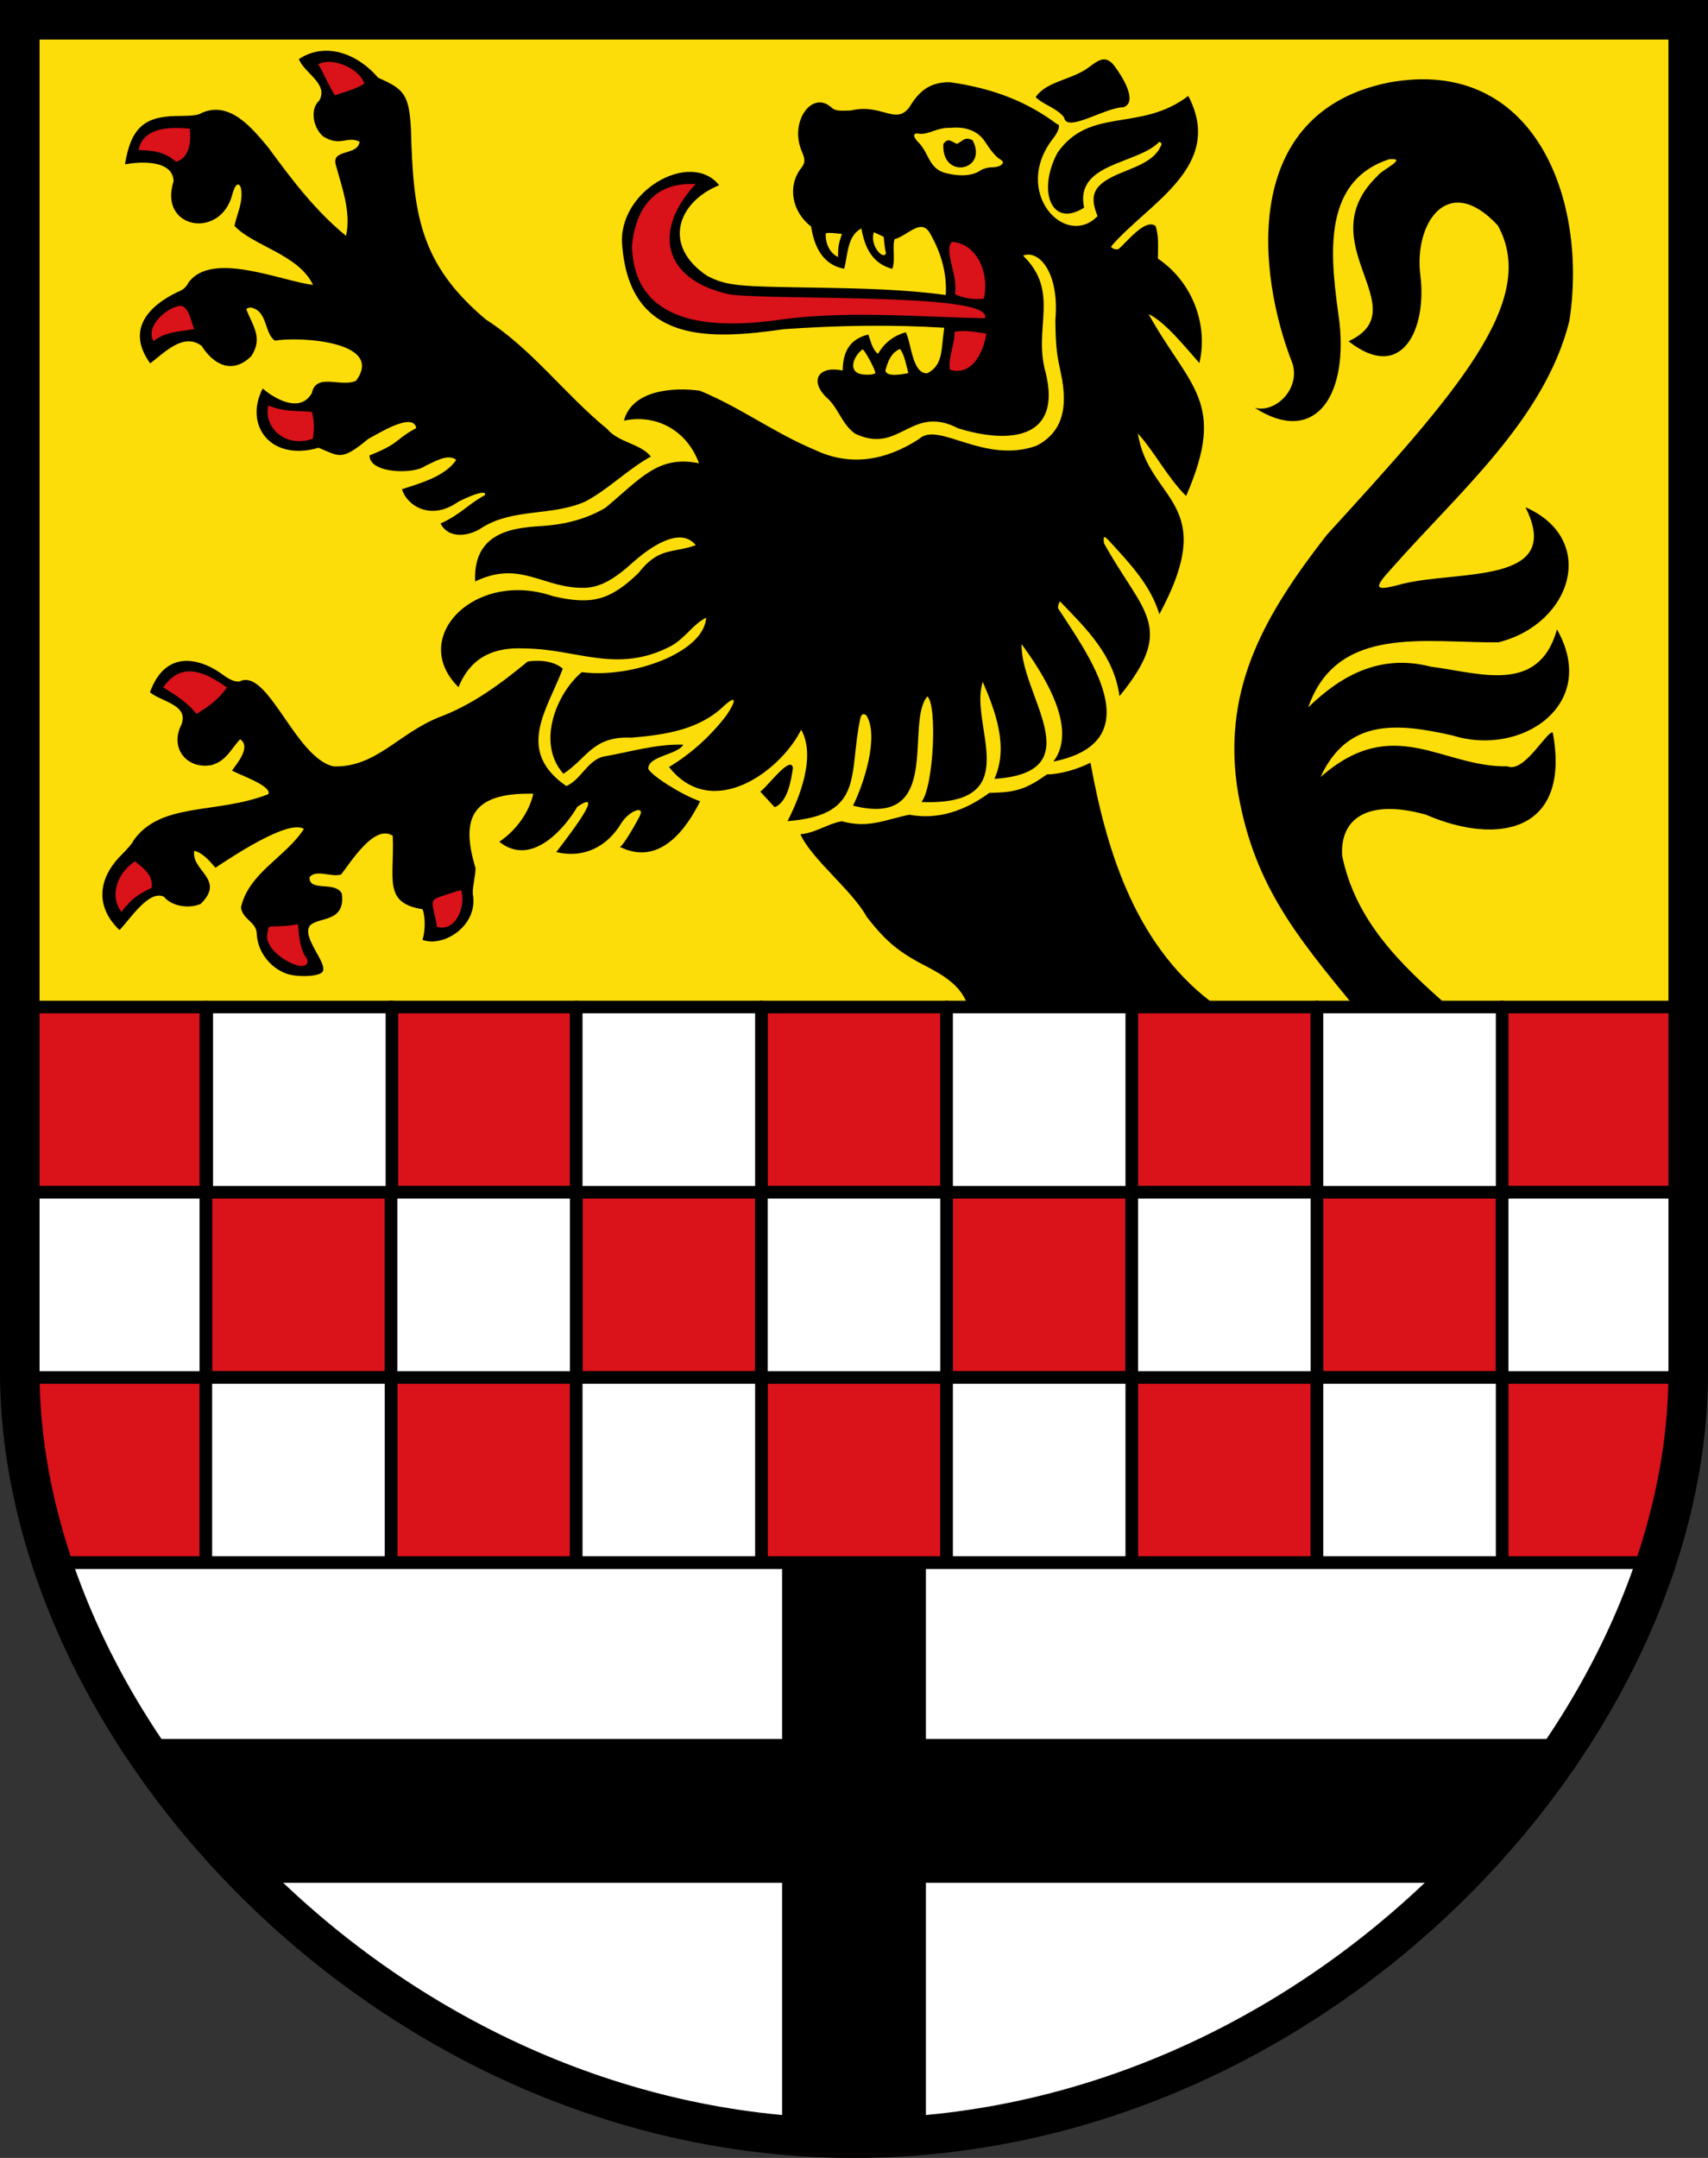 <?xml version="1.0" encoding="UTF-8" standalone="no"?>
<!-- Created with Inkscape (http://www.inkscape.org/) -->
<svg
   xmlns:svg="http://www.w3.org/2000/svg"
   xmlns="http://www.w3.org/2000/svg"
   version="1.1" width="100%" height="100%"
   viewBox="0 0 950 1200"
   id="svg2"><rect x="0" y="0" width="950" height="1200" fill="#333333" stroke="none"/><defs
     id="defs5" /><path
     d="M 475,1189 C 732,1189 939,965 939,763 L 939,11 L 475,11 L 11,11 L 11,763 C 11,965 218,1189 475,1189 z"
     id="feld1000"
     style="opacity:1;fill:#fcdd09" /><path
     d="M 181.125,28.219 C 176.117,28.283 171.062,29.681 166.25,32.844 C 169.001,40.577 182.952,46.483 177.562,55.969 C 172.582,60.103 173.717,70.61 179.688,75.812 C 189.141,81.852 193.057,75.401 200,78.781 C 199.053,86.824 184.132,82.636 186.781,91.687 C 190.214,104.374 195.4,117.959 192.469,131.156 C 175.289,117.124 162.267,99.782 149.219,82.031 C 140.373,71.408 127.928,55.923 112.344,62.719 C 110.276,64.074 107.317,64.453 98.125,64.5 C 79.485,64.754 72.716,71.993 69.5,91.406 C 77.798,89.803 96.36,88.762 96.531,100.844 C 88.032,127.219 122.493,133.424 129.156,108.344 C 130.598,102.616 132.663,100.94 133.969,104.375 C 135.52,112.087 131.923,118.408 130.406,125.594 C 140.897,136.847 166.041,141.456 174.094,158.406 C 157.064,156.527 117.592,139.1 104.781,157.25 C 103.45,159.816 101.74,161.262 98.5,162.5 C 83.242,169.919 69.768,182.969 83.531,202.062 C 91.453,196.143 101.915,184.779 112.125,192.312 C 118.821,202.893 129.305,208.388 139.781,198.031 C 146.318,187.989 140.746,181.447 137.031,172.125 C 137.031,171.539 138.208,171.031 139.656,171.031 C 149.052,173.034 146.876,185.432 152.938,189.437 C 166.009,187.102 214.271,189.621 198.031,211.75 C 189.795,215.605 175.83,207.024 173.438,218.625 C 167.105,229.642 153.489,222.353 146.125,216.062 C 135.625,236.188 150.288,256.825 177.188,249 C 188.73,253.619 189.648,256.704 204.844,244.062 C 209.362,241.832 229.747,228.621 231.531,238.031 C 218.944,244.931 222.864,246.318 205.531,253.25 C 205.399,263.444 230.306,263.856 236.531,259.094 C 241.156,257.053 249.131,251.932 253.75,255.719 C 247.68,264.973 233.238,268.871 223.562,272.062 C 226.223,280.941 239.344,289.994 254.844,279.062 C 264.336,274.231 270.687,272.631 269.75,275.312 C 259.709,280.838 256.502,285.885 245.031,291.125 C 249.747,300.271 261.71,298.066 268.531,293.125 C 286.096,282.505 307.08,287.107 325.531,278.906 C 338.7,271.926 349.003,261.046 362.031,253.875 C 356.454,246.778 343.759,245.972 337.781,238.594 C 314.268,219.45 296.057,194.22 270.219,177.656 C 233.033,146.342 229.835,118.353 228.562,71.531 C 227.484,53.1 225.149,49.571 210.312,43.25 C 202.916,34.472 192.143,28.078 181.125,28.219 z M 613.75,33.031 C 609.778,33.263 605.986,37.889 601.281,40.094 C 593.231,44.536 581.264,46.224 576.031,54 C 580.572,58.477 587.789,60.013 591.844,65.281 C 593.231,74.159 614.797,59.624 624.875,59.656 C 633.435,56.501 623.437,41.511 620.281,37.25 C 617.966,33.992 615.831,32.91 613.75,33.031 z M 772.406,45.906 C 689.628,62.66 699.288,152.524 718.969,202.375 C 723.1,216.422 709.51,229.743 697.969,226.812 C 730.049,247.425 749.444,222.392 745.094,179.875 C 740.722,147.212 733.042,101.478 772.656,88.562 C 783.757,87.6 768.312,94.536 766.188,97.812 C 727.273,135.352 788.927,171.587 750.094,189.781 C 779.982,213.25 793.791,182.586 790,153 C 786.346,124.478 805.153,95.266 833.094,125.375 C 856.358,167.333 809.462,219.092 737.875,297.562 C 704.532,340.531 680.233,381.091 688,437 C 696.356,491.013 720.788,520.059 753.5,560 L 806,560 C 779.143,536.442 754.026,512.354 746.522,475.883 C 745.238,455.295 760.514,443.995 793,453 C 833.583,470.565 873.845,462.379 863.656,407.312 C 860.511,406.124 847.785,430.087 838.469,426.156 C 801.993,426.795 775.262,396.386 734.5,432.094 C 749.645,399.18 777.589,402.147 808,409 C 846.126,421.037 889.774,391.909 866,350 C 855.864,386.493 822.669,374.114 795.781,370.719 C 767.856,363.533 746.198,375.347 727.656,393.344 C 743.673,346.993 793.412,357.673 833.469,357.187 C 874.722,346.775 888.716,299.717 848.469,282.062 C 870.114,325.187 811.756,316.99 780.438,324.594 C 764.433,329.022 763.409,327.63 774.125,316 C 810.651,274.457 859.17,233.409 872.875,178.562 C 883.363,111.082 853.625,30.968 772.406,45.906 z M 528.25,45.687 C 517.437,45.734 511.391,50.242 505.812,59.625 C 497.981,69.869 490.565,57.341 473.25,61.437 C 466.142,61.715 464.464,61.615 462.375,59.719 C 451.571,49.915 438.736,68.017 446.094,84.437 C 447.554,88.281 448.323,90.093 445.562,93.562 C 437.939,103.338 440.276,117.637 451.156,125.969 C 452.76,136.354 457.111,147.196 469.531,149.437 C 471.65,141.77 471.068,131.249 479.094,127.031 C 481.044,137.851 485.187,146.504 496.281,149.531 C 498.151,144.5 496.266,138.282 497.5,133.062 C 505.339,130.882 512.786,120.291 517.844,130.781 C 523.575,141.11 526.74,152.182 526.031,164.062 C 503.011,160.902 480.191,160.462 457,160 C 410.188,159.312 404.74,159.173 393.406,153.437 C 368.07,136.625 376.954,112.317 400,103 C 384.113,83.02 342.826,106.36 346.125,136.937 C 350.57,191.513 395.374,188.891 436.031,183.062 C 465.687,180.945 495.501,180.44 525.188,182.25 C 523.369,194.626 524.703,202.901 515.781,207.594 C 507.253,207.905 506.931,190.567 503.812,184.812 C 497.388,186.431 491.773,190.664 488.375,196.781 C 485.163,194.325 484.508,190.196 482.969,186.031 C 471.82,188.683 468.847,196.654 468.688,206.062 C 454.592,203.062 449.735,212.381 460.938,222.156 C 466.747,228.121 468.695,236.362 475.719,241.219 C 500.598,252.969 506.577,224.536 533.031,238.219 C 562.458,247.241 590.692,243.674 581.562,207.062 C 574.502,182.325 589.839,162.338 569.031,142.156 C 577.772,138.631 589.347,151.482 587,178 C 587.135,193.675 588.075,198.4 589.969,207.062 C 594.517,227.869 590.309,240.653 576.531,247.875 C 547.34,258.326 521.868,234.075 511.25,244.062 C 493.085,255.921 473.091,259.747 453.031,250.094 C 430.814,240.826 411.401,226.315 389.188,217.25 C 374.679,215.285 351.639,216.727 347.031,233.906 C 364.879,230.107 382.085,239.233 388.781,257.625 C 366.22,252.976 356.39,266.005 336.844,282.312 C 327.603,287.852 316.847,291.014 306.031,292.094 C 293.823,293.585 262.753,291.248 264.281,323.344 C 289.916,311.023 302.389,327.845 326.031,326.844 C 334.271,326.257 341.655,322.198 352.562,312.25 C 360.344,305.415 378.086,292.007 387,303.187 C 373.752,307.852 366.498,304.054 355.031,318.75 C 339.326,333.858 329.067,336.563 307.531,331.531 C 264.257,316.634 227.005,354.591 255.031,382.125 C 261.766,365.538 274.585,359.649 292.031,360.625 C 320.979,360.82 343.183,374.916 373.094,359.312 C 381.19,354.896 385.09,347.422 392.75,343.469 C 391.762,362.818 351.399,377.405 323.625,373.781 C 310.151,384.794 297.852,412.818 313.375,430.281 C 326.522,421.814 329.574,409.18 351.219,410.219 C 369.962,408.586 389.075,405.912 403.031,392.187 C 409.381,386.605 409.854,389.133 404.094,397.75 C 395.367,409.169 384.442,419.141 372.094,426.531 C 396.186,456.947 434.166,428.818 445.625,405.781 C 453.908,420.559 444.807,443.43 438.031,456.625 C 481.639,453.254 471.683,430.313 478.625,398.969 C 479.335,396.919 480.294,396.78 481.781,397.719 C 489.386,409.325 480.047,436.974 474.438,448 C 524.734,460.84 503.125,402.244 515.781,387.281 C 521.322,391.609 519.462,437.301 512.5,446 C 571.929,448.286 538.548,403.053 546.625,379.187 C 553.868,395.999 561.053,415.521 553.094,433.125 C 608.396,429.463 567.275,386.126 568.25,358.187 C 578.27,372.079 600.618,404.189 585.906,423.5 C 641.792,412.237 604.263,362.781 588.562,338.344 C 588.343,337.202 588.796,335.449 589.562,334.437 C 604.094,349.446 619.688,364.489 622.656,387.156 C 654.577,348.074 635.428,340.916 614,302 C 613.621,297.525 614.015,297.559 618.281,302.25 C 629.059,314.033 640.175,325.961 644.844,341.594 C 678.772,278.517 638.843,279.328 632.906,241.062 C 642.543,251.76 649.295,265.461 659.719,275.812 C 682.694,223.113 661.649,215.711 638.844,174.656 C 647.925,178.963 658.114,191.734 667.094,201.875 C 672.142,180.579 663.21,156.694 644.031,143.812 C 644.031,137.833 644.655,131.403 642.75,125.687 C 636.951,121.144 626.2,135.262 622.188,138.437 C 621.009,139.166 618.031,138.156 618.031,137.031 C 638.426,113.059 681.481,92.74 660.938,53.344 C 634.159,73.739 606.297,59.043 588.156,84.969 C 576.904,106.089 584.681,127.124 603,115.469 C 597.751,91.161 630.631,91.5 643.844,79.844 C 644.38,78.542 646.031,78.888 646.031,80.312 C 641.171,93.123 622.324,94.079 612.781,102.062 C 607.595,106.339 606.927,111.556 610.469,120.187 C 592.394,138.731 562.311,106.368 586.062,76.594 C 589.048,72.647 589.932,69.031 587.938,69.031 C 571.648,56.845 553.173,49.238 528.25,45.687 z M 531.375,70.937 C 537.267,70.825 543.791,72.674 547.812,78.687 C 551.361,84.219 554.196,87.48 556.688,88.875 C 559.55,90.477 556.556,93.031 551.812,93.031 C 549.555,93.031 546.696,93.817 545.188,94.875 C 540.781,97.966 532.911,98.331 524.531,95.812 C 516.592,92.772 516.59,85.418 511.344,79.687 C 507.459,76.022 507.552,73.439 511.531,74.437 C 517.418,74.694 520.955,70.812 528.906,71.094 C 529.713,71.004 530.533,70.954 531.375,70.937 z M 537.938,77.125 C 536.142,77.161 534.949,78.515 532.344,80.031 C 529.054,78.736 527.52,76.341 524.719,79.969 C 523.459,100.31 549.919,94.943 540.969,78 C 539.709,77.38 538.754,77.109 537.938,77.125 z M 486.031,129.125 L 491.5,131.687 C 491.85,135.14 492.124,137.95 492.75,140.781 C 491.623,144.971 483.529,136.711 486.031,129.125 z M 461.375,129.5 C 463.639,129.483 466.324,130.036 468.281,130.031 C 466.563,135.064 466.093,137.342 466.125,142.875 C 461.262,140.79 458.914,134.729 459.312,129.75 C 459.934,129.579 460.62,129.506 461.375,129.5 z M 500.594,194.062 C 503.277,197.719 504.017,203.237 505.25,207.469 C 501.959,208.172 493.016,209.817 492.438,206.062 C 493.775,201.297 495.542,196.091 500.594,194.062 z M 479.75,194.312 C 480.705,193.994 487.605,206.94 486.812,207.562 C 485.435,208.644 479.898,208.641 477.344,207.562 C 471.598,204.877 475.8,197.068 479.75,194.312 z M 297.875,367.469 C 296.455,367.504 295.009,367.645 293.531,367.844 C 278.119,380.499 262.825,391.926 243.906,398.969 C 221.498,408.028 208.925,426.888 185.531,426.187 C 164.114,421.438 148.966,370.844 133.094,379 C 130.619,379.136 128.271,378.22 124.594,375.687 C 113.116,366.837 92.534,359.677 83.406,384.969 C 89.612,390.295 106.083,391.965 100.531,403.75 C 94.524,416.453 104.278,428.002 117.719,425.437 C 125.849,423.155 128.418,416.631 133.531,411.094 C 139.735,415.13 132.11,424.347 129.031,428.469 C 133.366,431.017 151.1,436.889 149.312,441.594 C 120.597,453.003 89.201,445.595 74.031,467.719 C 74.031,468.389 71.173,471.792 67.687,475.281 C 54.53,488.278 52.682,504.026 66.469,517.219 C 72.62,510.851 82.838,494.64 91.219,498.687 C 95.209,503.761 104.591,505.601 111.562,502.687 C 125.728,488.988 106.147,484.296 108.062,473.125 C 113.088,474.444 116.528,478.769 119.812,482.531 C 127.773,477.381 160.074,455.396 169.031,460.937 C 159.069,476.507 138.276,485.359 134.031,504.625 C 134.949,511.554 142.9,512.581 142.812,519.625 C 143.399,528.992 149.718,537.589 158.625,541.187 C 164.193,543.437 175.523,543.308 178.906,540.937 C 183.841,536.97 167.487,521.704 172.312,514.781 C 177.114,509.612 192.266,513.357 190.125,496.906 C 186.412,489.728 171.912,496.148 172.156,487.906 C 175.447,483.098 184.832,488.128 189.75,486.25 C 195.044,479.622 208.178,458.066 218.438,464.75 C 219.488,488.715 212.83,502.043 235,505.625 C 236.62,509.578 236.62,517.704 235,522.656 C 246.852,527.077 266.408,514.505 262.938,496.875 C 262.857,492.348 264.603,486.55 264.469,482.625 C 255.995,454.843 262.528,440.643 296.625,441.375 C 294.279,452.055 286.657,462.094 277.719,468.094 C 296.338,483.037 315.361,458.624 321.094,448.656 C 338.687,436.643 312.812,469.229 309.406,473.844 C 324.519,477.466 337.673,471.025 345.625,457.687 C 350.061,450.659 359.231,447.433 355.656,454.156 C 350.905,463.092 346.206,470.378 344.812,470.969 C 367.535,482.175 382.334,459.746 389.438,445.562 C 379.82,442.398 362.04,431.239 360.594,427.469 C 360.424,420.33 377.057,419.747 380.031,414.094 C 364.904,413.619 349.967,418.291 335.156,420.812 C 326.432,423.45 323.063,433.588 315,437.125 C 286.477,417.367 304.327,394.824 313.031,371.844 C 309.517,368.737 304.028,367.316 297.875,367.469 z M 606.531,424.125 C 599.838,427.521 590.056,430.591 582.344,430.625 C 570.429,439.064 564.793,440.67 550.281,440.906 C 536.81,450.748 521.956,456.06 505.75,453.062 C 491.789,455.943 483.075,460.766 468.188,456.687 C 460.317,458.077 453.354,463.305 445.188,463.906 C 451.276,477.645 474.264,495.42 482.031,509.781 C 492.972,523.841 500.122,529.721 516.156,537.844 C 526.053,543.055 535.388,549.047 538.5,560 L 677.5,560 C 632.674,528.209 615.828,475.317 606.531,424.125 z M 439.312,425.25 C 435.333,425.702 425.739,438.407 422.875,440.219 L 430.844,448.875 C 438.197,446.02 440.004,433.721 441.031,427.187 C 440.864,425.701 440.231,425.146 439.312,425.25 z"
     id="leo2000"
     style="opacity:1;fill:#000000" /><path
     d="M 182.969,34.406 C 190.84,34.458 200.642,40.02 202.656,46.5 C 197.718,49.714 191.763,51.016 186.25,53 C 182.82,47.556 180.384,41.286 177.031,35.75 C 178.715,34.796 180.765,34.392 182.969,34.406 z M 97.094,71.156 C 100.048,71.1 102.959,71.296 105.531,71.531 C 106.311,78.351 105.567,87.744 98,89.969 C 91.319,84.5 86.244,83.732 77.031,83.437 C 78.949,73.683 88.23,71.324 97.094,71.156 z M 386.875,102.375 C 363.414,127.571 367.851,154.965 405.031,163.562 C 408.742,164.471 425.01,165.095 455,165.5 C 506.693,166.376 550.861,167.792 547.844,176.969 C 508.607,176.223 469.075,172.368 430.031,178.312 C 396.272,182.514 352.696,181.092 351.5,136.812 C 353.687,113.775 365.805,101.178 386.875,102.375 z M 529.5,134.531 C 544.242,135.477 550.498,153.419 547.125,166.125 C 542.059,166.671 535.702,165.989 531.188,163.531 C 532.858,152.744 524.715,138.953 529.5,134.531 z M 100.469,170.031 C 105.352,170.794 106.251,179.183 108.031,182.937 C 100.011,184.566 92.149,184.241 85.469,189.656 C 80.46,181.555 92.97,170.632 100.469,170.031 z M 535.312,184.094 C 539.743,184.017 544.326,184.827 548.625,185.562 C 547.033,195.456 541.015,209.296 528.344,205.625 C 527.216,198.889 531.142,191.365 530.938,184.5 C 532.368,184.245 533.836,184.119 535.312,184.094 z M 149.281,225.469 C 157.986,229.253 165.963,228.288 173.5,229.062 C 175.03,235.321 174.752,238.726 174,244 C 158.342,249.41 146.359,237.287 149.281,225.469 z M 105.562,373.344 C 112.303,373.371 119.421,377.474 126.25,382.344 C 121.26,389.062 116.271,392.781 109.281,397 C 104.448,390.74 97.615,386.479 90.781,382.219 C 95.292,375.767 100.32,373.322 105.562,373.344 z M 75,479 C 81.927,484.117 84.956,487.712 84.375,493.656 C 76.368,497.679 73.089,499.776 67.531,507.125 C 60.636,497.764 65.368,485.485 75,479 z M 256.5,495 C 259.285,503.714 253.552,518.644 242.938,515.375 C 242.856,513.515 242.772,513.123 241.156,506.156 C 239.917,500.814 240.513,499.911 246.25,498.187 C 249.647,497.146 253.084,495.714 256.5,495 z M 165.719,513.937 C 166.419,520.641 166.597,527.85 170.875,533.406 C 173.321,543.992 144.341,529.885 149.031,517.875 C 149.017,515.26 149.265,515.135 153.781,515.125 C 157.793,515.044 161.779,514.715 165.719,513.937 z"
     id="leo2010"
     style="opacity:1;fill:#da121a" /><path
     d="M 11.5,560 L 11.5,663 L 114.5,663 L 114.5,560 L 11.5,560 z M 114.5,663 L 114.5,766 L 217.5,766 L 217.5,663 L 114.5,663 z M 217.5,663 L 320.5,663 L 320.5,560 L 217.5,560 L 217.5,663 z M 320.5,663 L 320.5,766 L 423.5,766 L 423.5,663 L 320.5,663 z M 423.5,663 L 526.5,663 L 526.5,560 L 423.5,560 L 423.5,663 z M 526.5,663 L 526.5,766 L 629.5,766 L 629.5,663 L 526.5,663 z M 629.5,663 L 732.5,663 L 732.5,560 L 629.5,560 L 629.5,663 z M 732.5,663 L 732.5,766 L 835.5,766 L 835.5,663 L 732.5,663 z M 835.5,663 L 938.5,663 L 938.5,560 L 835.5,560 L 835.5,663 z M 835.5,766 L 835.5,869 L 921.094,869 C 930.866,839.587 936.813,809.752 938.5,780.219 L 938.5,766 L 835.5,766 z M 732.5,766 L 629.5,766 L 629.5,869 L 732.5,869 L 732.5,766 z M 526.5,766 L 423.5,766 L 423.5,869 L 526.5,869 L 526.5,766 z M 320.5,766 L 217.5,766 L 217.5,869 L 320.5,869 L 320.5,766 z M 114.5,766 L 11.5,766 L 11.5,780.219 C 13.187,809.752 19.134,839.587 28.906,869 L 114.5,869 L 114.5,766 z"
     id="schach3000"
     style="fill:#da121a;fill-opacity:1;fill-rule:evenodd;stroke:#000000;stroke-width:7;stroke-linecap:round;stroke-linejoin:round;marker:none;marker-start:none;marker-mid:none;marker-end:none;stroke-miterlimit:4;stroke-dasharray:none;stroke-dashoffset:0;stroke-opacity:1;visibility:visible;display:inline;overflow:visible;enable-background:accumulate" /><path
     d="M 115,560 L 115,663 L 217.5,663 L 217.5,766 L 320.5,766 L 320.5,663 L 218,663 L 218,560 L 115,560 z M 320.5,663 L 423.5,663 L 423.5,560 L 320.5,560 L 320.5,663 z M 423.5,663 L 423.5,766 L 526.5,766 L 526.5,663 L 423.5,663 z M 526.5,663 L 629.5,663 L 629.5,560 L 526.5,560 L 526.5,663 z M 629.5,663 L 629.5,766 L 732.5,766 L 732.5,663 L 629.5,663 z M 732.5,663 L 835.5,663 L 835.5,560 L 732.5,560 L 732.5,663 z M 835.5,663 L 835.5,766 L 938.5,766 L 938.5,663 L 835.5,663 z M 835.5,766 L 732.5,766 L 732.5,869 L 835.5,869 L 835.5,766 z M 629.5,766 L 526.5,766 L 526.5,869 L 629.5,869 L 629.5,766 z M 423.5,766 L 320.5,766 L 320.5,869 L 423.5,869 L 423.5,766 z M 217.5,766 L 114.5,766 L 114.5,869 L 217.5,869 L 217.5,766 z M 114.5,766 L 114.5,663 L 11.5,663 L 11.5,766 L 114.5,766 z"
     id="schach3010"
     style="fill:#ffffff;fill-opacity:1;fill-rule:evenodd;stroke:#000000;stroke-width:7;stroke-linecap:round;stroke-linejoin:round;marker:none;marker-start:none;marker-mid:none;marker-end:none;stroke-miterlimit:4;stroke-dasharray:none;stroke-dashoffset:0;stroke-opacity:1;visibility:visible;display:inline;overflow:visible;enable-background:accumulate" /><path
     d="M 28.906,869 C 84.417,1036.078 262.613,1189 475,1189 C 687.387,1189 865.583,1036.078 921.094,869 L 28.906,869 z"
     id="unten4000"
     style="opacity:1;fill:#ffffff;fill-opacity:1;fill-rule:evenodd;stroke:#000000;stroke-width:7;stroke-linecap:round;stroke-linejoin:miter;marker:none;marker-start:none;marker-mid:none;marker-end:none;stroke-miterlimit:4;stroke-dasharray:none;stroke-dashoffset:0;stroke-opacity:1;visibility:visible;display:inline;overflow:visible;enable-background:accumulate" /><path
     d="M 435,869 L 435,967 L 76.625,967 C 95.049,995.331 116.92,1022.288 141.75,1047 L 435,1047 L 435,1187.188 C 448.183,1188.384 461.519,1189 475,1189 C 488.481,1189 501.817,1188.384 515,1187.188 L 515,1047 L 808.25,1047 C 833.08,1022.288 854.951,995.331 873.375,967 L 515,967 L 515,869 L 435,869 z"
     id="kreuz4010"
     style="opacity:1;fill:#000000;fill-opacity:1;fill-rule:evenodd;stroke:#000000;stroke-width:0;stroke-linecap:round;stroke-linejoin:round;marker:none;marker-start:none;marker-mid:none;marker-end:none;stroke-miterlimit:4;stroke-dasharray:none;stroke-dashoffset:0;stroke-opacity:1;visibility:visible;display:inline;overflow:visible;enable-background:accumulate" /><path
     d="M 475,1189 C 732,1189 939,965 939,763 L 939,11 L 475,11 L 11,11 L 11,763 C 11,965 217.944,1189 475,1189 z"
     id="schildrand9999"
     style="fill:none;fill-opacity:1;fill-rule:evenodd;stroke:#000000;stroke-width:22;stroke-linecap:round;stroke-linejoin:miter;marker:none;marker-start:none;marker-mid:none;marker-end:none;stroke-miterlimit:4;stroke-dasharray:none;stroke-dashoffset:0;stroke-opacity:1;visibility:visible;display:inline;overflow:visible;enable-background:accumulate" /></svg>